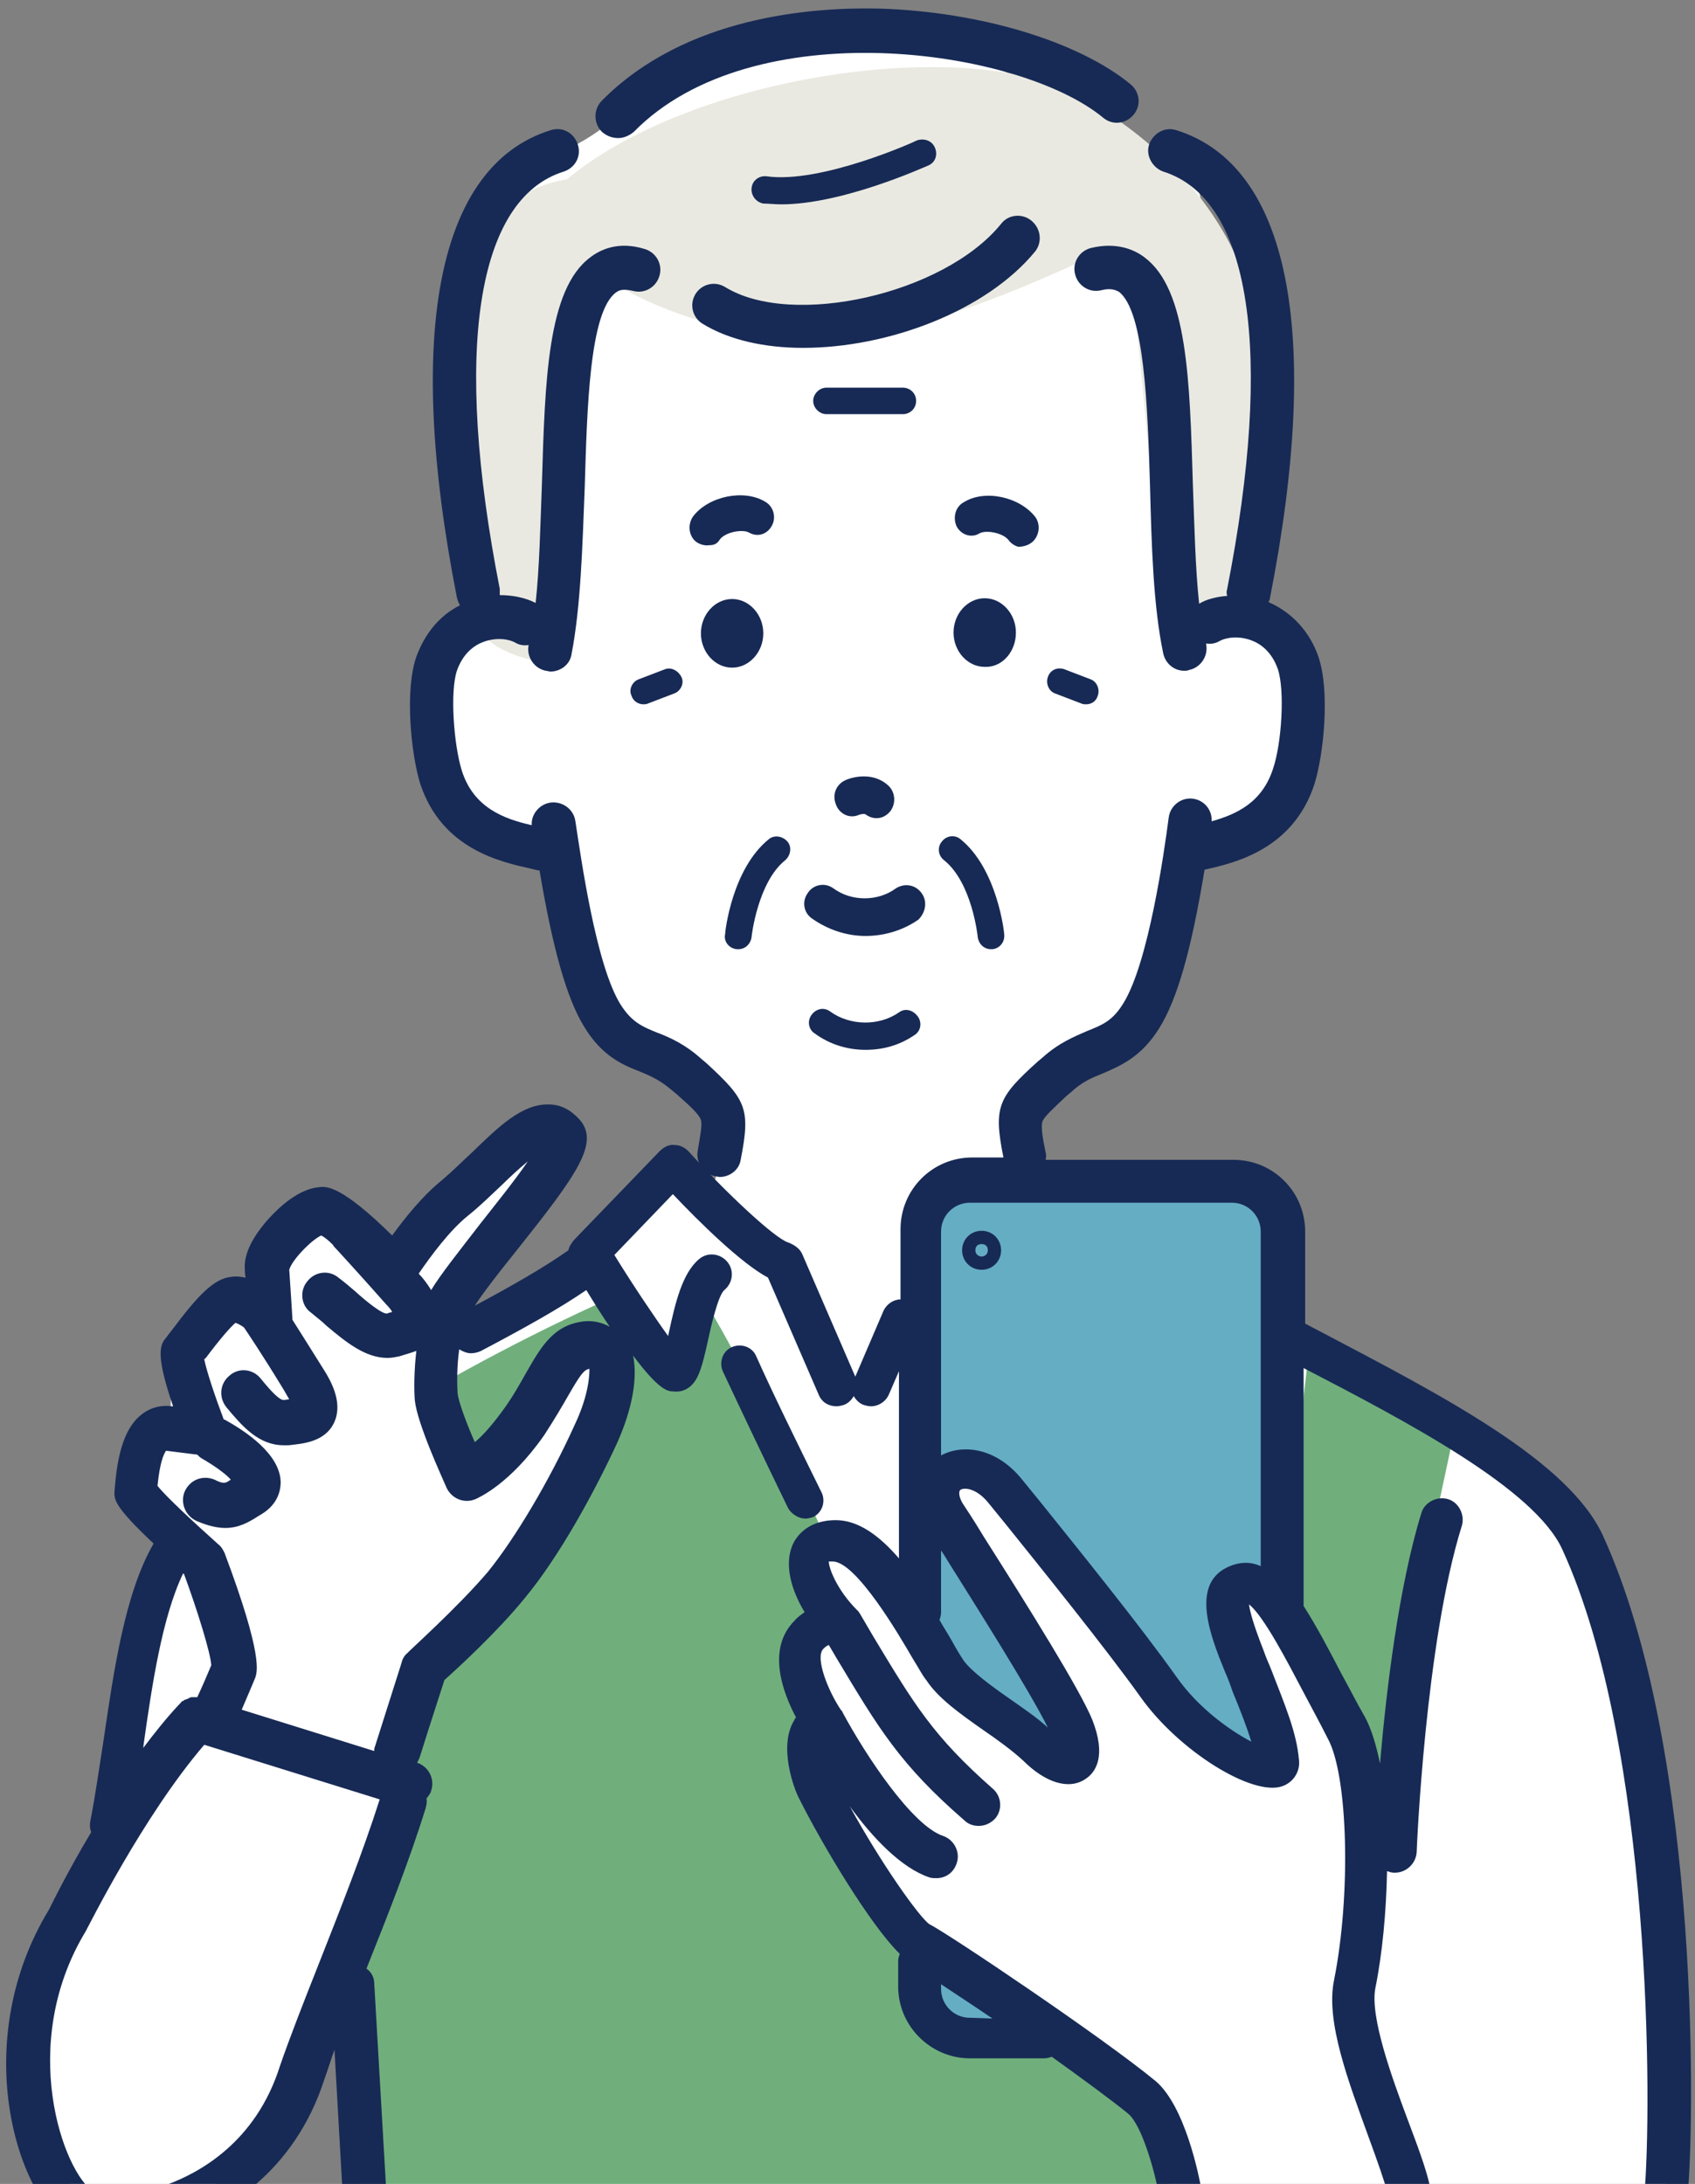 <?xml version="1.0" encoding="utf-8"?>
<!-- Generator: Adobe Illustrator 28.1.0, SVG Export Plug-In . SVG Version: 6.00 Build 0)  -->
<svg version="1.1" id="_レイヤー_2" xmlns="http://www.w3.org/2000/svg" xmlns:xlink="http://www.w3.org/1999/xlink" x="0px"
	 y="0px" viewBox="0 0 217.4 280" style="enable-background:new 0 0 217.4 280;" xml:space="preserve">
<rect x="0" y="0" width="217.4" height="280" fill="#808080" stroke="none"/>
<style type="text/css">
	.st0{clip-path:url(#SVGID_00000092448138500535026370000009430930451327765693_);}
	.st1{fill:#FFFFFF;}
	.st2{fill:#EAE9E1;}
	.st3{fill:#70AF7C;}
	.st4{fill:#65ADC3;}
	.st5{fill:#172A55;}
</style>
<g id="_画像">
	<g>
		<defs>
			<rect id="SVGID_1_" width="217.4" height="280"/>
		</defs>
		<clipPath id="SVGID_00000012455604783436417940000011876543873913347987_">
			<use xlink:href="#SVGID_1_"  style="overflow:visible;"/>
		</clipPath>
		<g style="clip-path:url(#SVGID_00000012455604783436417940000011876543873913347987_);">
			<path class="st1" d="M142.9,15.2L118.7,4.8h-17.3c0,0-20.7,3.5-20.7,6.9s-6.9,6.9-6.9,6.9L63.4,29l-3.5,20.7l3.5,24.2l-3.5,6.9
				l-3.5,6.9v13.8l13.8,6.9l3.5,13.8l10.4,13.8l10.4,6.9L91,153.4l-6.9-3.5l-6.9,10.4l-6.9,3.5l-10.4,6.9l3.5-13.8l6.9-10.4
				l-20.7,13.8l-6.9-3.5l-6.9,3.5l-3.5,6.9h-6.9l-3.5,10.4v6.9h-3.5v6.9l3.5,6.9l-3.5,10.4c0,0-3.5,17.3-3.5,20.7
				s-6.9,10.4-6.9,13.8s-3.5,13.8-3.5,13.8v20.7l6.9,3.5l6.9,3.5l13.8-6.9l13.8-20.7l0.5,27.8H212l3.5-10.5l-10.4-76.1l-17.3-13.8
				l-20.7-10.4l-34.6-17.3v-13.8l6.9-6.9l10.4-13.8l3.5-13.8l10.4-3.5l3.5-20.7l-6.9-6.9l-3.5-38l-3.5-17.3l-10.4-3.5L142.9,15.2
				L142.9,15.2z"/>
			<path class="st2" d="M78,35.8c-4.4,3.9-8.9,49-8.9,49s-5.8-0.9-7.6-4.1C59.8,77.5,48.3,26.8,72.7,23c17.2-14.3,55.6-19,68-9.3
				c0,0,23.3,12.6,20.7,36.9C158.8,75,158,80.7,158,80.7l-8.3,1.8l-4.3-44.8c0,0-3.3-5.6-7.1-4c-3.8,1.6-22.8,10.9-36.3,9.7
				C86.3,42,78,35.8,78,35.8L78,35.8z"/>
			<polygon class="st3" points="167.9,173 186.6,183.2 177.2,227.1 164.2,205.3 			"/>
			<path class="st3" d="M46.1,282.1h104.6c-2.4-7.6-5.3-15.1-13.3-19.6c-10.7,1.8-23.2,0-19.6-14.2c-5.3-7.1-17.8-16-12.5-26.7
				c-1.5-9.1-3-18.2-0.2-26.1c-4.3-9.7-9.2-19.2-14.2-27.9c-1.8,3.6-3.6,7.1-3.6,10.7c-2.5-6.5-9.1-11.8-9.1-11.8
				s-10.8,4.7-22.9,11.7c-0.3,4.6,0.1,7.1,4.2,11.2c10.7,0,4.7-8.7,11.8-12.2c3.7-6.2,6.8-1.7,6.8-1.7c0,16-13.9,31.9-26.3,40.8
				c0,5.8-4.5,27.7-7.1,33.4C46.3,265.9,47.9,266.2,46.1,282.1L46.1,282.1z"/>
			<path class="st4" d="M117.6,254.4c0,3.4,2.7,6.1,6.1,6.1h10.6c-5.2-5.2-10.9-9.9-16.7-14.6L117.6,254.4L117.6,254.4z"/>
			<path class="st4" d="M159.4,151.9h-35.8c-3.4,0-6.1,2.7-6.1,6.1v51.3c5.6,6.7,10.9,14.7,19.8,17.7c1.8-14.2-19.6-21.4-14.2-37.4
				c17.8,8.9,21.4,30.3,39.2,37.4c0-7.1-5.3-14.2-3.6-21.4c0-3.6,3.6,0,5.3-1.8c0.4,1.2,0.9,2.5,1.4,3.7V158
				C165.5,154.6,162.8,151.9,159.4,151.9L159.4,151.9z"/>
			<path class="st5" d="M205.6,196.9c-4.4-9.6-20.5-17.9-36.1-26.1l-2.1-1.1v-11.8c0-5.1-4.1-9.2-9.2-9.2h-24.1c0.1-0.3,0.1-0.7,0-1
				c-0.4-1.9-0.6-3.3-0.4-3.9c0.2-0.6,1.4-1.7,3.1-3.3l0.6-0.5c1.4-1.3,2.6-1.8,4.1-2.4c2.3-1,4.9-2.1,7.2-5.8
				c2.3-3.7,4.1-10,5.8-20.3c4.1-0.9,11.4-2.7,14.1-11c1.2-3.9,2-11.9,0.5-16.3c-1.1-3.2-3.4-5.7-6.4-7c0.1-0.2,0.2-0.4,0.2-0.6
				c6.7-34.1,2.4-55.4-12-59.9c-1.5-0.5-3,0.4-3.5,1.8s0.4,3,1.8,3.5c11.2,3.5,14.2,23,8.2,53.5c-0.1,0.3-0.1,0.6,0,0.9
				c-1.3,0.1-2.6,0.4-3.6,1c-0.5-4.7-0.6-10-0.8-15.2c-0.4-13.5-0.7-25.1-6.2-29.2c-1.3-1-3.6-2-6.9-1.2c-1.5,0.4-2.4,1.9-2,3.4
				c0.4,1.5,1.9,2.4,3.4,2c1.2-0.3,1.8,0,2.2,0.2c3.3,2.5,3.7,14.9,4,24.9c0.2,7.5,0.4,15.3,1.7,21.5c0.3,1.3,1.4,2.2,2.7,2.2
				c0.2,0,0.4,0,0.6-0.1c1.5-0.3,2.5-1.8,2.2-3.3c0,0,0,0,0-0.1c0.6,0.1,1.2,0,1.7-0.3c0.9-0.5,2.5-0.7,4.1-0.1
				c1.1,0.4,2.6,1.4,3.4,3.7c0.9,2.7,0.5,9.4-0.6,12.7c-1.4,4.4-4.7,5.9-7.9,6.8c0.1-1.4-0.9-2.7-2.4-2.9c-1.5-0.2-2.9,0.9-3.1,2.4
				c-0.6,4.6-2.6,18.6-5.8,23.8c-1.4,2.3-2.7,2.8-4.7,3.6c-1.6,0.7-3.6,1.5-5.7,3.4l-0.6,0.5c-5.1,4.6-5.7,5.8-4.4,12.3h-4
				c-5.1,0-9.2,4.1-9.2,9.2v9c-0.9,0-1.8,0.6-2.2,1.5l-3.6,8.4l-6.8-15.7c-0.3-0.7-1-1.2-1.8-1.5c-1.7-0.5-8-6.4-12.8-11.7
				c-0.5-0.5-1.1-0.8-1.8-0.8c-0.7-0.1-1.4,0.3-1.9,0.8L73.6,159c-0.3,0.4-0.6,0.8-0.7,1.3c-3.1,2.2-7.5,4.7-12,7.1
				c1.1-1.7,3.2-4.4,5.3-7c7.8-9.8,10.8-13.9,8.1-16.9c-1.1-1.2-2.4-1.9-3.9-1.9c-3.4-0.1-6.4,2.8-9.8,6.1c-1.3,1.2-2.6,2.5-3.9,3.6
				c-2.5,2-4.8,4.9-6.4,7.1c-6.5-6.4-8.4-6.3-9.3-6.2c-2.7,0.2-5.2,2.6-6.4,3.9c-1.3,1.4-3.4,4.1-3.2,6.6c0,0.2,0,0.6,0.1,1.1
				c-0.6-0.1-1.2-0.2-1.8-0.1c-2.3,0.2-4.4,2.5-7.7,6.9c-0.3,0.4-0.5,0.6-0.6,0.8c-0.8,0.9-1.6,1.9,0.8,8.9l-0.2,0
				c-1.4-0.2-2.8,0.2-3.9,1.1c-2.4,1.9-3.1,5.8-3.4,9.6c-0.1,1.2-0.2,2,5,6.9c0,0,0,0,0,0c-3.7,6.4-5.1,16.3-6.4,25.1
				c-0.6,3.8-1.1,7.4-1.7,10.4c-0.1,0.5-0.1,1,0.1,1.5c-3,5-5,9.1-5.4,9.9C-4,261.7,2,281.6,9.2,286c1.3,0.8,3.2,1.2,5.5,1.2
				c2.7,0,5.8-0.6,8.9-1.7c5-1.9,14.1-6.8,18-18.9c0.4-1.1,0.8-2.4,1.3-3.8l1.1,19.4c0.1,1.5,1.3,2.6,2.8,2.6c0,0,0.1,0,0.2,0
				c1.5-0.1,2.7-1.4,2.6-2.9l-1.6-27.6c0-0.8-0.4-1.5-1-1.9c2.6-6.5,5.5-13.8,7.6-20.6c0.1-0.4,0.2-0.8,0.1-1.2
				c0.2-0.3,0.5-0.6,0.6-1c0.5-1.5-0.3-3.1-1.8-3.6c0.1-0.2,0.2-0.4,0.3-0.6c1.5-4.8,2.7-8.4,3.2-10c1.8-1.6,6.9-6.3,10.3-10.5
				c4.5-5.4,9.1-13.9,11.9-20c1.9-4.3,2.6-8.2,2-11.1c3.3,4.4,4.4,4.6,5.2,4.6c0.9,0.1,1.7-0.2,2.3-0.8c1-1,1.4-2.6,2.1-5.7
				c0.4-1.9,1.3-5.8,2.1-6.5c1.1-0.9,1.3-2.5,0.4-3.6s-2.5-1.3-3.6-0.4c-2.2,1.8-3.1,5.7-3.9,9.4c0,0.1-0.1,0.3-0.1,0.5
				c-1.8-2.5-4.5-6.5-6.9-10.4l7.5-7.8c3.4,3.6,8.8,8.9,12.2,10.7l6.5,15c0.4,1,1.3,1.5,2.3,1.5c0.3,0,0.7-0.1,1-0.2
				c0.5-0.2,0.9-0.6,1.2-1.1c0.3,0.5,0.7,0.9,1.2,1.1c0.3,0.1,0.7,0.2,1,0.2c1,0,1.9-0.6,2.3-1.5l1.3-3v24c-2.5-2.9-5.2-4.9-8.1-4.9
				c-3.8,0-5.2,2.3-5.6,3.3c-1,2.5-0.1,5.7,1.6,8.5c-0.4,0.3-0.9,0.6-1.3,1.1c-3.6,3.6-1.5,9.2,0.2,12.4c-0.1,0.1-0.2,0.2-0.2,0.3
				c-2.1,3.3-0.1,8.8,0.6,10.1c2.9,5.8,9.1,16.2,12.9,19.9c-0.1,0.3-0.2,0.6-0.2,0.9v3.3c0,5.1,4.2,9.2,9.2,9.2h9.5
				c0.4,0,0.7-0.1,1-0.2c3.9,2.8,7.6,5.5,9.8,7.3c1.7,1.4,3.4,7.2,4,10.7c0.2,1.3,1.4,2.3,2.7,2.3c0.2,0,0.3,0,0.5,0
				c1.5-0.3,2.5-1.7,2.2-3.2c-0.3-1.8-2.1-10.8-5.9-14c-6.8-5.6-26.6-18.9-29-20.1c-1.3-0.9-6.2-7.8-10.2-15.1
				c2.9,4,6.6,7.9,10.2,9.1c0.3,0.1,0.6,0.1,0.9,0.1c1.2,0,2.2-0.7,2.6-1.9c0.5-1.4-0.3-3-1.7-3.5c-4-1.3-10-10.4-12.9-15.8
				c0-0.1-0.1-0.1-0.1-0.2c0,0,0-0.1-0.1-0.1c-1.7-2.5-3.4-6.8-2.3-7.9c0.3-0.3,0.5-0.4,0.7-0.5l1,1.7c5.4,9,8.1,13.6,16.4,20.8
				c0.5,0.5,1.2,0.7,1.8,0.7c0.8,0,1.5-0.3,2.1-0.9c1-1.1,0.9-2.9-0.3-3.9c-7.6-6.7-10-10.7-15.3-19.5l-1.7-2.9c0,0,0,0,0,0
				c-0.1-0.1-0.1-0.2-0.2-0.3c-0.1-0.1-0.1-0.1-0.2-0.2c0,0,0,0,0,0c-2.5-2.5-3.6-5.3-3.6-6.2c0.1,0,0.3,0,0.5,0
				c3,0,8.5,9.4,10.3,12.5c0.7,1.1,1.2,2.1,1.7,2.7c1.5,2.3,4.3,4.3,7.3,6.4c1.9,1.3,3.8,2.7,5.1,3.9c2.9,2.9,5.9,3.8,8,2.4
				c1.4-0.9,2.7-3,0.9-7.6c-1.6-3.9-8.1-14.3-14-23.6c-1.2-2-2.2-3.5-2.6-4.1c-0.5-0.8-0.6-1.6-0.3-1.8c0.5-0.3,2-0.2,3.5,1.6
				l2.2,2.7c4.5,5.6,12.9,16,17.4,22.3c4.9,6.9,14.4,12.8,18.2,11.4c1.4-0.5,2.3-1.9,2.1-3.4c-0.3-3.5-1.8-7-3.5-11.4
				c-0.3-0.8-0.7-1.6-1-2.5c-1.3-3.3-1.8-5.1-1.9-6c1.9,1.5,5,7.5,7,11.3c1,1.9,2.1,3.9,3.1,5.9c2.6,4.7,3,20,0.8,31
				c-1.1,5.3,1.9,13.1,4.4,20c1.1,3,2.1,5.8,2.6,7.7c0.4,1.5,1.8,2.4,3.3,2c1.5-0.4,2.4-1.8,2-3.3c-0.5-2.3-1.6-5.2-2.8-8.4
				c-2.1-5.6-4.9-13.3-4.2-17c0.9-4.4,1.4-9.8,1.5-15c0.3,0.1,0.6,0.2,0.9,0.2c0,0,0.1,0,0.1,0c1.5,0,2.7-1.2,2.8-2.6
				c0-0.3,1.1-26.9,5.8-41.9c0.4-1.4-0.4-3-1.8-3.4s-3,0.4-3.4,1.8c-2.9,9.4-4.5,22.7-5.3,32.1c-0.5-2.4-1.1-4.4-1.9-5.9
				c-1.1-1.9-2.1-3.9-3.1-5.7c-1.6-3.1-3.2-6.1-4.8-8.6v-30.5c13.3,6.9,29.7,15.5,33.2,23.3c11.5,25.1,11.5,71.8,10.5,82.7
				c-0.1,1.5,1,2.9,2.5,3c0.1,0,0.2,0,0.3,0c1.4,0,2.6-1.1,2.7-2.5C217.3,274.4,218.4,224.9,205.6,196.9L205.6,196.9z M60.1,155.8
				c1.5-1.2,2.9-2.6,4.3-3.9c0.9-0.9,2.2-2.1,3.3-3c-1.7,2.5-4.3,5.7-6.1,8c-2.7,3.5-5.1,6.5-6.3,8.5c-0.5-0.8-1-1.5-1.6-2.1
				C55.2,161.1,57.7,157.7,60.1,155.8L60.1,155.8z M18.4,223.8c1.1-7.8,2.4-16.5,5.1-22.1c0,0,0,0.1,0.1,0.1
				c1.7,4.6,3.4,10.1,3.5,11.7c-0.5,1.2-1.1,2.6-1.8,4.1c0,0,0,0-0.1,0c-0.1,0-0.2,0-0.3,0c-0.1,0-0.2,0-0.3,0c-0.1,0-0.2,0-0.3,0.1
				c-0.1,0-0.2,0.1-0.2,0.1c-0.1,0-0.2,0.1-0.3,0.1s-0.2,0.1-0.2,0.1s-0.1,0.1-0.2,0.1c-0.1,0.1-0.2,0.1-0.2,0.2
				c0,0-0.1,0.1-0.1,0.1c0,0-0.1,0.1-0.1,0.1l0,0c-1.6,1.7-3.2,3.7-4.7,5.7C18.4,224.1,18.4,224,18.4,223.8L18.4,223.8z M41,251.5
				c-2.1,5.3-3.9,9.9-5.1,13.4c-3.1,9.8-10.4,13.7-14.5,15.2c-4.9,1.8-8.6,1.4-9.3,1c-4-2.5-9.9-19-1.1-33.5c0-0.1,0.1-0.1,0.1-0.2
				c0.1-0.1,7.2-14.5,15.1-23.7l22.5,7C46.5,237.6,43.6,244.9,41,251.5L41,251.5z M73.7,182.7c-3.3,7.3-7.7,14.6-11.1,18.8
				c-3.9,4.6-10.3,10.3-10.3,10.4c-0.4,0.3-0.7,0.8-0.8,1.3c0,0-1.4,4.4-3.4,10.7c-0.1,0.2-0.1,0.4-0.1,0.6l-17-5.3
				c0.6-1.4,1.2-2.8,1.7-4c0.3-0.8,1.1-2.8-3.9-16.1c-0.2-0.4-0.4-0.8-0.8-1.1c-3-2.7-6.6-6-7.8-7.5c0.3-3,0.8-4.1,1.1-4.5l4,0.5
				c0.2,0.2,0.4,0.4,0.6,0.5c1.4,0.8,3,1.9,3.7,2.7c-0.7,0.5-0.9,0.6-2.1,0c-1.5-0.6-3.1,0-3.8,1.5c-0.6,1.4,0,3.1,1.5,3.8
				c1.4,0.6,2.6,0.9,3.7,0.9c1.8,0,3.1-0.8,4.2-1.5c0.2-0.1,0.3-0.2,0.5-0.3c2.1-1.3,2.4-3.1,2.4-4.1c-0.1-3.6-4.5-6.5-7.2-8
				c0,0,0,0-0.1,0c-1.1-2.9-2.2-6.2-2.5-7.7c0-0.1,0.1-0.1,0.2-0.2c1.8-2.4,3.1-3.9,3.8-4.5c0.3,0.1,0.7,0.3,1.1,0.6
				c0.4,0.6,2.3,3.4,5.1,8c0.3,0.5,0.5,0.9,0.7,1.2c-0.2,0-0.5,0.1-0.7,0.1c-0.6,0-1.7-1.2-3-2.8c-1-1.2-2.8-1.4-4-0.3
				c-1.2,1-1.4,2.8-0.3,4.1c2,2.4,4.1,4.8,7.3,4.8c0.2,0,0.4,0,0.6,0c1.8-0.2,4.6-0.4,5.8-2.8c1.2-2.4-0.1-5.1-1.4-7.1
				c-1.7-2.7-3-4.8-3.9-6.2c0-0.1,0-0.1,0-0.2c0,0-0.3-4.9-0.4-6.2c0.3-1.2,2.8-3.8,4.1-4.4c0.4,0.2,0.9,0.6,1.5,1.2
				c0.1,0.2,0.2,0.3,0.4,0.5c0,0,2.5,2.7,6.4,7.1c0.4,0.4,0.7,0.8,0.8,1c-0.2,0.1-0.5,0.1-0.6,0.2c-0.6,0.2-2.9-1.7-4.1-2.8
				c-0.7-0.6-1.4-1.2-2.2-1.8c-1.2-1-3-0.8-4,0.5c-1,1.2-0.8,3.1,0.5,4c0.7,0.6,1.4,1.1,2,1.7c2.4,2,4.9,4.1,7.8,4.1
				c0.5,0,1-0.1,1.5-0.2c0.6-0.2,1.4-0.4,2.2-0.7c-0.3,2.6-0.3,4.9-0.2,6.3c0.3,3,3.5,9.9,4.1,11.3c0.7,1.4,2.3,2,3.7,1.4
				c0.4-0.2,4.4-1.9,8.8-8.2c1.3-2,2.3-3.7,3.1-5.1c1.5-2.6,2-3.3,2.7-3.4C75.6,176.1,75.6,178.7,73.7,182.7L73.7,182.7z M75,169.4
				c-3.9,0.4-5.5,3.1-7.4,6.4c-0.8,1.4-1.6,2.9-2.8,4.6c-1.5,2.1-2.8,3.6-3.9,4.5c-1.2-2.7-2.1-5.3-2.2-6.2
				c-0.1-1.4-0.1-3.6,0.2-5.7c0.5,0.3,1,0.5,1.5,0.5c0.4,0,0.9-0.1,1.3-0.3c5.5-2.9,10-5.4,13.5-7.8c1.1,1.8,2.1,3.4,3,4.7
				C77.3,169.6,76.2,169.3,75,169.4L75,169.4z M124.4,258.7c-2.1,0-3.7-1.7-3.7-3.7v-0.6c1.8,1.2,4.1,2.7,6.6,4.4L124.4,258.7
				L124.4,258.7z M134.4,221.5c-1.4-1.3-3.2-2.5-4.9-3.7c-2.3-1.6-4.9-3.5-5.9-4.9c-0.4-0.6-0.9-1.4-1.5-2.5
				c-0.5-0.9-1.1-1.8-1.6-2.7c0.1-0.3,0.2-0.6,0.2-1v-7.9c0.3,0.4,0.6,0.9,0.9,1.4C125.1,205.8,131.9,216.5,134.4,221.5L134.4,221.5
				z M157.3,201c-4.6,2.3-2,8.9-0.2,13.3c0.4,0.9,0.7,1.7,1,2.6c1,2.4,1.8,4.5,2.4,6.4c-2.7-1.4-6.8-4.3-9.6-8.3
				c-4.6-6.5-13.1-17-17.6-22.6l-2.2-2.7c-3.3-4.1-7.6-4.6-10.4-3.1v-28.7c0-2.1,1.7-3.7,3.7-3.7h33.6c2.1,0,3.7,1.7,3.7,3.7v42.9
				C160.4,200.2,158.9,200.2,157.3,201L157.3,201z"/>
			<path class="st5" d="M103.3,194.7c0.3,0,0.7-0.1,1-0.2c1.2-0.6,1.6-2,1.1-3.1c-3.4-6.9-6.3-12.8-8.4-17.5
				c-0.5-1.2-1.9-1.7-3.1-1.2c-1.2,0.5-1.7,1.9-1.2,3.1c2.2,4.7,5,10.6,8.4,17.6C101.6,194.2,102.5,194.7,103.3,194.7L103.3,194.7z"
				/>
			<path class="st5" d="M125.9,157.8c-1.4,0-2.5,1.1-2.5,2.5s1.1,2.5,2.5,2.5s2.5-1.1,2.5-2.5S127.3,157.8,125.9,157.8z
				 M125.9,161.1c-0.4,0-0.8-0.3-0.8-0.8s0.3-0.8,0.8-0.8s0.8,0.3,0.8,0.8S126.3,161.1,125.9,161.1z"/>
			<path class="st5" d="M92.3,69.2c0.7-1,3-1.4,3.8-0.9c1.1,0.6,2.3,0.2,2.9-0.9c0.6-1.1,0.2-2.5-0.9-3.1c-2.7-1.6-7.2-0.7-9.2,1.9
				c-0.7,1-0.6,2.4,0.3,3.2c0.5,0.4,1.2,0.6,1.8,0.5C91.6,69.9,92,69.7,92.3,69.2L92.3,69.2z"/>
			<path class="st5" d="M132.4,69.5c0.9-0.8,1.1-2.2,0.4-3.2c-2-2.6-6.5-3.6-9.2-1.9c-1.1,0.6-1.4,2-0.9,3.1
				c0.6,1.1,1.9,1.5,2.9,0.9c0.8-0.5,3.1-0.1,3.8,0.9c0.3,0.4,0.8,0.7,1.2,0.8C131.3,70.1,131.9,69.9,132.4,69.5L132.4,69.5z"/>
			<path class="st5" d="M93.9,85.6c2.2,0,4-2,4-4.4s-1.8-4.4-4-4.4s-4,2-4,4.4S91.7,85.6,93.9,85.6z"/>
			<path class="st5" d="M130.3,81.1c0-2.4-1.8-4.4-4-4.4s-4,2-4,4.4s1.8,4.4,4,4.4C128.5,85.6,130.3,83.6,130.3,81.1z"/>
			<path class="st5" d="M108.5,100c-1.2,0.5-1.8,1.8-1.3,3.1c0.4,1.2,1.7,1.9,2.9,1.4c0.2-0.1,0.7-0.2,0.9-0.1
				c0.4,0.3,0.9,0.5,1.4,0.5c0.7,0,1.3-0.3,1.8-0.9c0.8-1.1,0.6-2.6-0.4-3.4C111.7,98.8,108.9,99.8,108.5,100L108.5,100z"/>
			<path class="st5" d="M115.3,129.8c-2.6,1.8-6.3,1.7-8.8-0.1c-0.8-0.6-1.8-0.4-2.4,0.4c-0.6,0.8-0.4,1.9,0.4,2.4
				c1.9,1.4,4.2,2.1,6.5,2.1s4.4-0.6,6.3-1.9c0.8-0.5,1-1.6,0.4-2.4S116.1,129.2,115.3,129.8L115.3,129.8z"/>
			<path class="st5" d="M118.2,114.5c-0.8-1.1-2.2-1.3-3.3-0.6c-2.3,1.7-5.7,1.7-8,0c-1.1-0.8-2.6-0.5-3.3,0.6
				c-0.8,1.1-0.5,2.6,0.6,3.3c2,1.4,4.4,2.2,6.8,2.2s4.8-0.7,6.8-2.1C118.7,117,119,115.6,118.2,114.5z"/>
			<path class="st5" d="M68.2,111.4c0.4,0.1,0.7,0.2,1,0.2c1.7,10.1,3.5,16.4,5.7,20c2.3,3.8,4.9,4.9,7.2,5.8
				c1.5,0.6,2.7,1.2,4.1,2.4l0.6,0.5c1.7,1.5,2.9,2.6,3.1,3.3c0.2,0.6-0.1,2-0.4,3.9c-0.3,1.5,0.7,3,2.2,3.3c0.2,0,0.4,0.1,0.6,0.1
				c1.3,0,2.5-0.9,2.7-2.2c1.3-6.6,0.7-7.7-4.4-12.4l-0.6-0.5c-2.1-1.9-4.1-2.8-5.7-3.4c-2-0.8-3.3-1.4-4.7-3.6
				c-3.2-5.1-5.1-19-5.8-23.5c-0.2-1.5-1.6-2.6-3.2-2.4c-1.4,0.2-2.5,1.5-2.4,2.9c-3.5-0.8-7.5-2.2-9-7.1c-1-3.3-1.5-10-0.6-12.7
				c0.8-2.3,2.3-3.3,3.4-3.7c1.6-0.6,3.2-0.4,4.1,0.1c0.5,0.3,1.1,0.4,1.7,0.3c0,0,0,0,0,0c-0.3,1.5,0.7,3,2.2,3.3
				c0.2,0,0.4,0.1,0.6,0.1c1.3,0,2.5-0.9,2.7-2.2c1.2-6.2,1.4-13.9,1.7-21.5c0.3-10,0.6-22.4,4-24.9c0.4-0.3,0.9-0.5,2.2-0.2
				c1.5,0.4,3-0.5,3.4-2c0.4-1.5-0.5-3-2-3.4C79.3,30.9,77,32,75.7,33c-5.5,4.1-5.8,15.8-6.2,29.2c-0.2,5.2-0.3,10.5-0.8,15.1
				c-1.4-0.7-3-1-4.6-1c0-0.3,0-0.6,0-0.8c-6-30.5-3-50,8.2-53.5c1.5-0.5,2.3-2,1.8-3.5s-2-2.3-3.5-1.8c-14.4,4.5-18.7,25.8-12,59.9
				c0.1,0.4,0.2,0.7,0.4,1c-2.6,1.3-4.5,3.6-5.6,6.6c-1.5,4.3-0.7,12.4,0.5,16.3C56.7,108.9,64.2,110.5,68.2,111.4L68.2,111.4z"/>
			<path class="st5" d="M94.5,121.7c0.1,0,0.1,0,0.2,0c0.9,0,1.6-0.7,1.7-1.6c0-0.1,0.8-7,4.3-9.8c0.7-0.6,0.9-1.7,0.3-2.4
				c-0.6-0.7-1.7-0.9-2.4-0.3c-4.7,3.8-5.6,11.8-5.6,12.2C92.8,120.7,93.5,121.6,94.5,121.7L94.5,121.7z"/>
			<path class="st5" d="M123.2,107.6c-0.7-0.6-1.8-0.5-2.4,0.3c-0.6,0.7-0.5,1.8,0.3,2.4c3.6,2.9,4.3,9.8,4.3,9.8
				c0.1,0.9,0.8,1.6,1.7,1.6c0.1,0,0.1,0,0.2,0c0.9-0.1,1.6-0.9,1.5-1.9C128.8,119.5,127.9,111.4,123.2,107.6L123.2,107.6z"/>
			<path class="st5" d="M132.3,28.3c-1.2-1-3-0.8-3.9,0.4c-7.3,9-26.8,13.4-35.4,8.1c-1.3-0.8-3-0.4-3.8,0.9c-0.8,1.3-0.4,3,0.9,3.8
				c3.4,2.1,8,3.1,12.9,3.1c10.9,0,23.5-4.7,29.8-12.4C133.7,31,133.5,29.3,132.3,28.3L132.3,28.3z"/>
			<path class="st5" d="M117.5,51.4c0-1-0.8-1.7-1.7-1.7H106c-0.9,0-1.7,0.8-1.7,1.7s0.8,1.7,1.7,1.7h9.8
				C116.7,53.1,117.5,52.4,117.5,51.4z"/>
			<path class="st5" d="M100.2,26.2c7.9,0,18.4-4.8,18.9-5c0.9-0.4,1.2-1.4,0.8-2.3c-0.4-0.9-1.4-1.2-2.3-0.9
				c-0.1,0.1-12.3,5.6-19.3,4.6c-0.9-0.1-1.8,0.5-1.9,1.5c-0.1,0.9,0.5,1.8,1.5,2C98.6,26.1,99.4,26.2,100.2,26.2L100.2,26.2z"/>
			<path class="st5" d="M85.3,85.8l-3.4,1.3c-0.8,0.3-1.3,1.3-0.9,2.1c0.2,0.7,0.9,1.1,1.5,1.1c0.2,0,0.4,0,0.6-0.1l3.4-1.3
				c0.8-0.3,1.3-1.3,0.9-2.1S86.1,85.5,85.3,85.8L85.3,85.8z"/>
			<path class="st5" d="M134.4,86.8c-0.3,0.8,0.1,1.8,0.9,2.1l3.4,1.3c0.2,0.1,0.4,0.1,0.6,0.1c0.7,0,1.3-0.4,1.5-1.1
				c0.3-0.8-0.1-1.8-0.9-2.1l-3.4-1.3C135.6,85.5,134.7,85.9,134.4,86.8L134.4,86.8z"/>
			<path class="st5" d="M79.3,17.7c0.7,0,1.4-0.3,2-0.8c15.2-15.5,49.3-10.8,60.2-1.8c1.2,1,2.9,0.8,3.9-0.4s0.8-2.9-0.4-3.9
				c-6.7-5.5-19.3-9.3-32.2-9.7c-8.7-0.2-24.9,1-35.6,11.8c-1.1,1.1-1.1,2.9,0,4C77.9,17.5,78.6,17.7,79.3,17.7L79.3,17.7z"/>
		</g>
	</g>
</g>
</svg>
